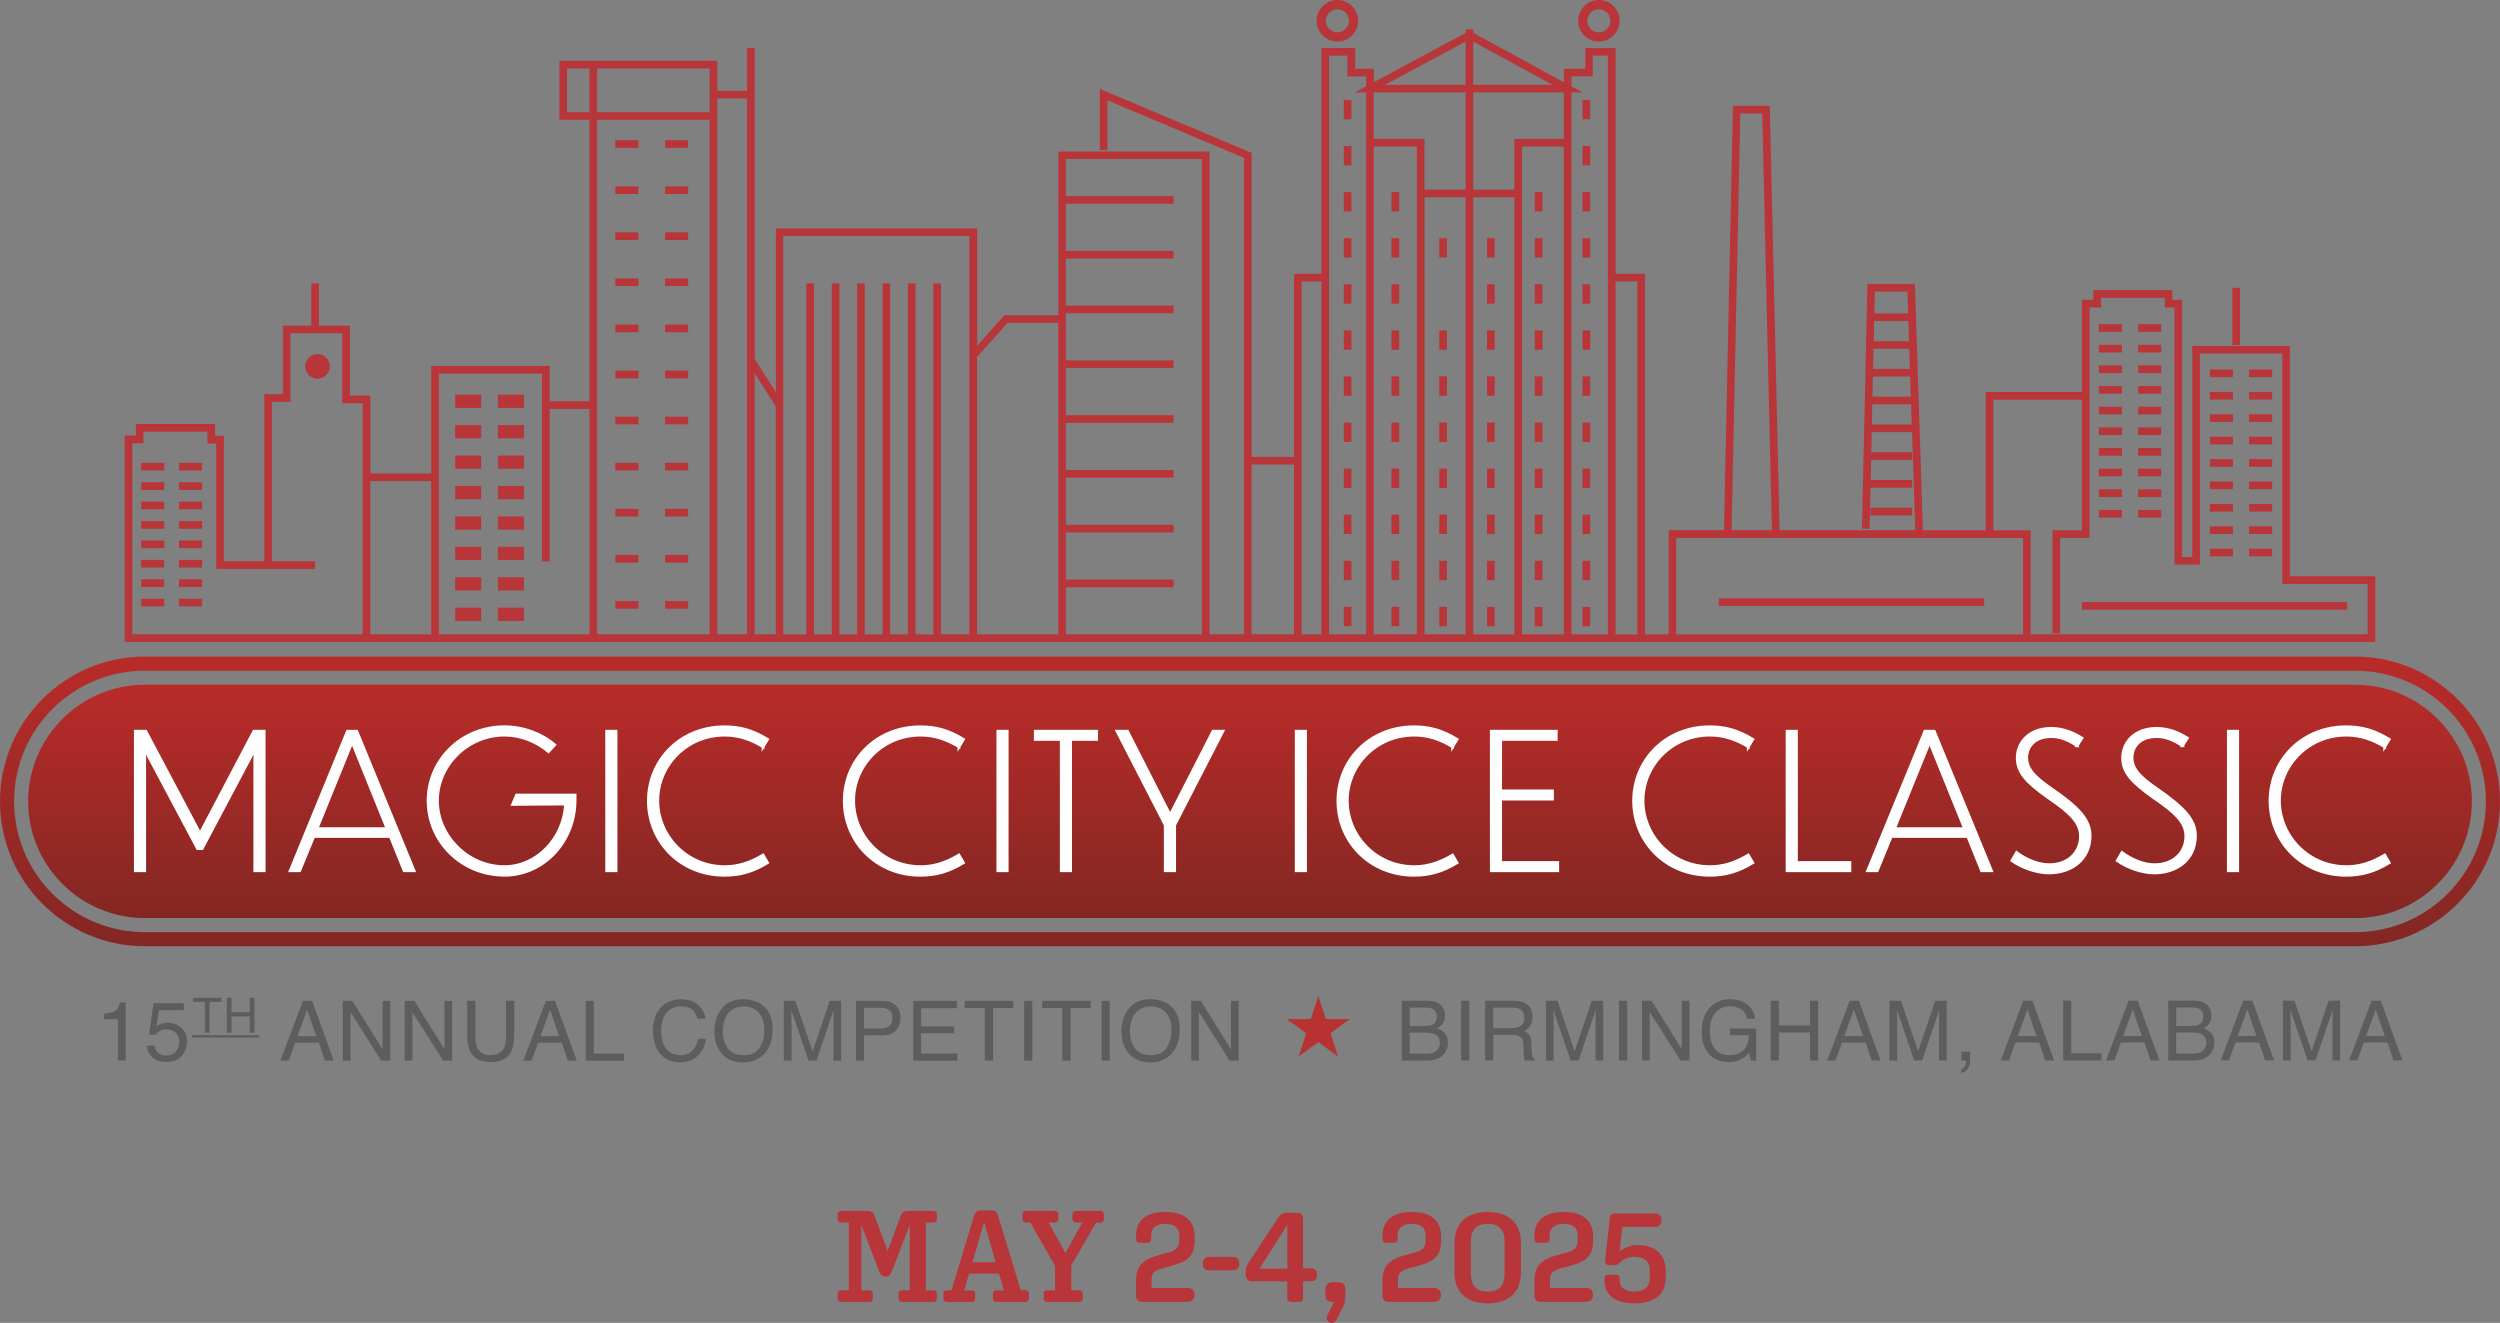 <?xml version="1.0" encoding="UTF-8"?>
<svg id="_ар_1" xmlns="http://www.w3.org/2000/svg" xmlns:xlink="http://www.w3.org/1999/xlink" version="1.1" viewBox="0 0 446.69 236.37">
  <rect x="0" y="0" width="446.69" height="236.37" fill="#808080" stroke="none"/>
  <!-- Generator: Adobe Illustrator 29.2.1, SVG Export Plug-In . SVG Version: 2.1.0 Build 116)  -->
  <defs>
    <style>
      .st0, .st1, .st2 {
        fill: none;
      }

      .st3 {
        fill: url(#linear-gradient1);
      }

      .st1 {
        stroke: #fefefe;
        stroke-width: .5px;
      }

      .st1, .st2 {
        stroke-miterlimit: 10;
      }

      .st4 {
        fill: #b73231;
      }

      .st2 {
        stroke: #5c5d5f;
        stroke-width: .43px;
      }

      .st5 {
        fill: url(#linear-gradient);
      }

      .st6 {
        clip-path: url(#clippath-1);
      }

      .st7 {
        fill: #fefefe;
      }

      .st8 {
        fill: #5c5d5f;
      }

      .st9 {
        fill: #b83539;
      }

      .st10 {
        clip-path: url(#clippath);
      }
    </style>
    <clipPath id="clippath">
      <path class="st0" d="M2.52,143.2c0-12.88,10.47-23.36,23.36-23.36h394.94c12.88,0,23.35,10.49,23.35,23.36s-10.47,23.35-23.35,23.35H25.88c-12.89,0-23.36-10.48-23.36-23.35M420.82,117.32H25.88c-14.27,0-25.88,11.61-25.88,25.88s11.61,25.87,25.88,25.87h394.94c14.26,0,25.87-11.61,25.87-25.87s-11.61-25.88-25.87-25.88h0Z"/>
    </clipPath>
    <linearGradient id="linear-gradient" x1="223.35" y1="68.94" x2="223.35" y2="120.68" gradientTransform="translate(0 238) scale(1 -1)" gradientUnits="userSpaceOnUse">
      <stop offset="0" stop-color="#832723"/>
      <stop offset="1" stop-color="#b92b29"/>
    </linearGradient>
    <clipPath id="clippath-1">
      <path class="st0" d="M25.88,122.35c-11.49,0-20.85,9.36-20.85,20.85s9.35,20.84,20.85,20.84h394.94c11.49,0,20.84-9.34,20.84-20.84s-9.34-20.85-20.84-20.85H25.88Z"/>
    </clipPath>
    <linearGradient id="linear-gradient1" x1="223.35" y1="73.97" x2="223.35" y2="115.65" gradientTransform="translate(0 238) scale(1 -1)" gradientUnits="userSpaceOnUse">
      <stop offset="0" stop-color="#832723"/>
      <stop offset="1" stop-color="#b92b29"/>
    </linearGradient>
  </defs>
  <g class="st10">
    <rect class="st5" y="117.32" width="446.69" height="51.74"/>
  </g>
  <g class="st6">
    <rect class="st3" x="5.03" y="122.35" width="436.63" height="41.68"/>
  </g>
  <rect class="st9" x="109.95" y="25.05" width="4.12" height="1.37"/>
  <rect class="st9" x="25.23" y="82.7" width="4.12" height="1.37"/>
  <rect class="st9" x="31.99" y="82.7" width="4.12" height="1.37"/>
  <rect class="st9" x="81.33" y="70.51" width="4.65" height="2.37"/>
  <rect class="st9" x="88.96" y="70.51" width="4.65" height="2.37"/>
  <rect class="st9" x="81.33" y="75.95" width="4.65" height="2.37"/>
  <rect class="st9" x="88.96" y="75.95" width="4.65" height="2.37"/>
  <rect class="st9" x="81.33" y="81.39" width="4.65" height="2.37"/>
  <rect class="st9" x="88.96" y="81.39" width="4.65" height="2.37"/>
  <rect class="st9" x="81.33" y="86.83" width="4.65" height="2.37"/>
  <rect class="st9" x="88.96" y="86.83" width="4.65" height="2.37"/>
  <rect class="st9" x="81.33" y="92.27" width="4.65" height="2.37"/>
  <rect class="st9" x="88.96" y="92.27" width="4.65" height="2.37"/>
  <rect class="st9" x="81.33" y="97.7" width="4.65" height="2.37"/>
  <rect class="st9" x="88.96" y="97.7" width="4.65" height="2.37"/>
  <rect class="st9" x="81.33" y="103.14" width="4.65" height="2.37"/>
  <rect class="st9" x="88.96" y="103.14" width="4.65" height="2.37"/>
  <rect class="st9" x="81.33" y="108.58" width="4.65" height="2.37"/>
  <rect class="st9" x="88.96" y="108.58" width="4.65" height="2.37"/>
  <rect class="st9" x="25.23" y="86.17" width="4.12" height="1.37"/>
  <rect class="st9" x="31.99" y="86.17" width="4.12" height="1.37"/>
  <rect class="st9" x="25.23" y="89.63" width="4.12" height="1.37"/>
  <rect class="st9" x="31.99" y="89.63" width="4.12" height="1.37"/>
  <rect class="st9" x="25.23" y="93.1" width="4.12" height="1.37"/>
  <rect class="st9" x="31.99" y="93.1" width="4.12" height="1.37"/>
  <rect class="st9" x="25.23" y="96.57" width="4.12" height="1.37"/>
  <rect class="st9" x="31.99" y="96.57" width="4.12" height="1.37"/>
  <rect class="st9" x="25.23" y="100.04" width="4.12" height="1.37"/>
  <rect class="st9" x="31.99" y="100.04" width="4.12" height="1.37"/>
  <rect class="st9" x="25.23" y="103.51" width="4.12" height="1.37"/>
  <rect class="st9" x="31.99" y="103.51" width="4.12" height="1.37"/>
  <rect class="st9" x="25.23" y="106.97" width="4.12" height="1.37"/>
  <rect class="st9" x="31.99" y="106.97" width="4.12" height="1.37"/>
  <rect class="st9" x="118.84" y="25.05" width="4.12" height="1.37"/>
  <rect class="st9" x="375.02" y="57.92" width="4.12" height="1.37"/>
  <rect class="st9" x="382.03" y="57.92" width="4.12" height="1.37"/>
  <rect class="st9" x="394.85" y="66.02" width="4.12" height="1.37"/>
  <rect class="st9" x="401.86" y="66.02" width="4.12" height="1.37"/>
  <rect class="st9" x="394.85" y="70.02" width="4.12" height="1.37"/>
  <rect class="st9" x="401.86" y="70.02" width="4.12" height="1.37"/>
  <rect class="st9" x="394.85" y="74.02" width="4.12" height="1.37"/>
  <rect class="st9" x="401.86" y="74.02" width="4.12" height="1.37"/>
  <rect class="st9" x="394.85" y="78.03" width="4.12" height="1.37"/>
  <rect class="st9" x="401.86" y="78.03" width="4.12" height="1.37"/>
  <rect class="st9" x="394.85" y="82.03" width="4.12" height="1.37"/>
  <rect class="st9" x="401.86" y="82.03" width="4.12" height="1.37"/>
  <rect class="st9" x="394.85" y="86.03" width="4.12" height="1.37"/>
  <rect class="st9" x="401.86" y="86.03" width="4.12" height="1.37"/>
  <rect class="st9" x="394.85" y="90.04" width="4.12" height="1.37"/>
  <rect class="st9" x="401.86" y="90.04" width="4.12" height="1.37"/>
  <rect class="st9" x="394.85" y="94.04" width="4.12" height="1.37"/>
  <rect class="st9" x="401.86" y="94.04" width="4.12" height="1.37"/>
  <rect class="st9" x="394.85" y="98.04" width="4.12" height="1.37"/>
  <rect class="st9" x="401.86" y="98.04" width="4.12" height="1.37"/>
  <rect class="st9" x="375.02" y="61.61" width="4.12" height="1.37"/>
  <rect class="st9" x="382.03" y="61.61" width="4.12" height="1.37"/>
  <rect class="st9" x="375.02" y="65.29" width="4.12" height="1.37"/>
  <rect class="st9" x="382.03" y="65.29" width="4.12" height="1.37"/>
  <rect class="st9" x="375.02" y="68.98" width="4.12" height="1.37"/>
  <rect class="st9" x="382.03" y="68.98" width="4.12" height="1.37"/>
  <rect class="st9" x="375.02" y="72.67" width="4.12" height="1.37"/>
  <rect class="st9" x="382.03" y="72.67" width="4.12" height="1.37"/>
  <rect class="st9" x="375.02" y="76.36" width="4.12" height="1.37"/>
  <rect class="st9" x="382.03" y="76.36" width="4.12" height="1.37"/>
  <rect class="st9" x="375.02" y="80.05" width="4.12" height="1.37"/>
  <rect class="st9" x="382.03" y="80.05" width="4.12" height="1.37"/>
  <rect class="st9" x="375.02" y="83.74" width="4.12" height="1.37"/>
  <rect class="st9" x="382.03" y="83.74" width="4.12" height="1.37"/>
  <rect class="st9" x="375.02" y="87.43" width="4.12" height="1.37"/>
  <rect class="st9" x="382.03" y="87.43" width="4.12" height="1.37"/>
  <rect class="st9" x="375.02" y="91.11" width="4.12" height="1.37"/>
  <rect class="st9" x="382.03" y="91.11" width="4.12" height="1.37"/>
  <rect class="st9" x="109.95" y="33.29" width="4.12" height="1.37"/>
  <rect class="st9" x="118.84" y="33.29" width="4.12" height="1.37"/>
  <rect class="st9" x="109.95" y="41.52" width="4.12" height="1.37"/>
  <rect class="st9" x="118.84" y="41.52" width="4.12" height="1.37"/>
  <rect class="st9" x="109.95" y="49.75" width="4.12" height="1.37"/>
  <rect class="st9" x="118.84" y="49.75" width="4.12" height="1.37"/>
  <rect class="st9" x="109.95" y="57.99" width="4.12" height="1.37"/>
  <rect class="st9" x="118.84" y="57.99" width="4.12" height="1.37"/>
  <rect class="st9" x="109.95" y="66.22" width="4.12" height="1.37"/>
  <rect class="st9" x="118.84" y="66.22" width="4.12" height="1.37"/>
  <rect class="st9" x="109.95" y="74.45" width="4.12" height="1.37"/>
  <rect class="st9" x="118.84" y="74.45" width="4.12" height="1.37"/>
  <rect class="st9" x="109.95" y="82.69" width="4.12" height="1.37"/>
  <rect class="st9" x="118.84" y="82.69" width="4.12" height="1.37"/>
  <rect class="st9" x="109.95" y="90.92" width="4.12" height="1.37"/>
  <rect class="st9" x="118.84" y="90.92" width="4.12" height="1.37"/>
  <rect class="st9" x="109.95" y="99.15" width="4.12" height="1.37"/>
  <rect class="st9" x="118.84" y="99.15" width="4.12" height="1.37"/>
  <rect class="st9" x="109.95" y="107.39" width="4.12" height="1.37"/>
  <rect class="st9" x="118.84" y="107.39" width="4.12" height="1.37"/>
  <rect class="st9" x="240.1" y="17.86" width="1.37" height="3.46"/>
  <rect class="st9" x="240.1" y="26.09" width="1.37" height="3.46"/>
  <rect class="st9" x="240.1" y="34.33" width="1.37" height="3.46"/>
  <rect class="st9" x="240.1" y="42.56" width="1.37" height="3.46"/>
  <rect class="st9" x="240.1" y="50.79" width="1.37" height="3.46"/>
  <rect class="st9" x="240.1" y="59.03" width="1.37" height="3.46"/>
  <rect class="st9" x="240.1" y="67.26" width="1.37" height="3.46"/>
  <rect class="st9" x="240.1" y="75.5" width="1.37" height="3.46"/>
  <rect class="st9" x="240.1" y="83.73" width="1.37" height="3.46"/>
  <rect class="st9" x="240.1" y="91.96" width="1.37" height="3.46"/>
  <rect class="st9" x="240.1" y="100.2" width="1.37" height="3.46"/>
  <rect class="st9" x="240.1" y="108.43" width="1.37" height="3.46"/>
  <rect class="st9" x="248.63" y="34.33" width="1.37" height="3.46"/>
  <rect class="st9" x="248.63" y="42.56" width="1.37" height="3.46"/>
  <rect class="st9" x="248.63" y="50.79" width="1.37" height="3.46"/>
  <rect class="st9" x="248.63" y="59.03" width="1.37" height="3.46"/>
  <rect class="st9" x="248.63" y="67.26" width="1.37" height="3.46"/>
  <rect class="st9" x="248.63" y="75.5" width="1.37" height="3.46"/>
  <rect class="st9" x="248.63" y="83.73" width="1.37" height="3.46"/>
  <rect class="st9" x="248.63" y="91.96" width="1.37" height="3.46"/>
  <rect class="st9" x="248.63" y="100.2" width="1.37" height="3.46"/>
  <rect class="st9" x="248.63" y="108.43" width="1.37" height="3.46"/>
  <rect class="st9" x="257.17" y="42.56" width="1.37" height="3.46"/>
  <rect class="st9" x="257.17" y="59.03" width="1.37" height="3.46"/>
  <rect class="st9" x="257.17" y="67.26" width="1.37" height="3.46"/>
  <rect class="st9" x="257.17" y="75.5" width="1.37" height="3.46"/>
  <rect class="st9" x="257.17" y="83.73" width="1.37" height="3.46"/>
  <rect class="st9" x="257.17" y="91.96" width="1.37" height="3.46"/>
  <rect class="st9" x="257.17" y="100.2" width="1.37" height="3.46"/>
  <rect class="st9" x="257.17" y="108.43" width="1.37" height="3.46"/>
  <rect class="st9" x="265.7" y="42.56" width="1.37" height="3.46"/>
  <rect class="st9" x="265.7" y="50.79" width="1.37" height="3.46"/>
  <rect class="st9" x="265.7" y="59.03" width="1.37" height="3.46"/>
  <rect class="st9" x="265.7" y="67.26" width="1.37" height="3.46"/>
  <rect class="st9" x="265.7" y="75.5" width="1.37" height="3.46"/>
  <rect class="st9" x="265.7" y="83.73" width="1.37" height="3.46"/>
  <rect class="st9" x="265.7" y="91.96" width="1.37" height="3.46"/>
  <rect class="st9" x="265.7" y="100.2" width="1.37" height="3.46"/>
  <rect class="st9" x="265.7" y="108.43" width="1.37" height="3.46"/>
  <rect class="st9" x="274.23" y="34.33" width="1.37" height="3.46"/>
  <rect class="st9" x="274.23" y="42.56" width="1.37" height="3.46"/>
  <rect class="st9" x="274.23" y="50.79" width="1.37" height="3.46"/>
  <rect class="st9" x="274.23" y="59.03" width="1.37" height="3.46"/>
  <rect class="st9" x="274.23" y="67.26" width="1.37" height="3.46"/>
  <rect class="st9" x="274.23" y="75.5" width="1.37" height="3.46"/>
  <rect class="st9" x="274.23" y="83.73" width="1.37" height="3.46"/>
  <rect class="st9" x="274.23" y="91.96" width="1.37" height="3.46"/>
  <rect class="st9" x="274.23" y="100.2" width="1.37" height="3.46"/>
  <rect class="st9" x="274.23" y="108.43" width="1.37" height="3.46"/>
  <rect class="st9" x="282.76" y="17.86" width="1.37" height="3.46"/>
  <rect class="st9" x="282.76" y="26.09" width="1.37" height="3.46"/>
  <rect class="st9" x="282.76" y="34.33" width="1.37" height="3.46"/>
  <rect class="st9" x="282.76" y="42.56" width="1.37" height="3.46"/>
  <rect class="st9" x="282.76" y="50.79" width="1.37" height="3.46"/>
  <rect class="st9" x="282.76" y="59.03" width="1.37" height="3.46"/>
  <rect class="st9" x="282.76" y="67.26" width="1.37" height="3.46"/>
  <rect class="st9" x="282.76" y="75.5" width="1.37" height="3.46"/>
  <rect class="st9" x="282.76" y="83.73" width="1.37" height="3.46"/>
  <rect class="st9" x="282.76" y="91.96" width="1.37" height="3.46"/>
  <rect class="st9" x="282.76" y="100.2" width="1.37" height="3.46"/>
  <rect class="st9" x="282.76" y="108.43" width="1.37" height="3.46"/>
  <rect class="st9" x="307.11" y="106.89" width="47.41" height="1.37"/>
  <rect class="st9" x="371.97" y="107.58" width="47.41" height="1.37"/>
  <rect class="st9" x="334.2" y="90.73" width="7.45" height="1.37"/>
  <path class="st9" d="M409.14,102.97v-41.16h-17.43v37.71h-1.82v-45.95h-1.75v-1.73h-14.09v1.73h-2.07v16.47h-17.18v24.7h-11.22l-1.43-43.99h-8.49l-.97,43.7,1.37.03.16-7.35h7.44v-1.37h-7.41l.08-3.59h7.33v-1.37h-7.3l.08-3.59h7.2l.57,17.53h-24.24l-1.74-75.16-.02-.67h-6.58l-1.59,75.83h-9.88v18.6h-4.24V48.92h-5.25V8.59h-5.42v3.7h-3.82v2.4l-16.18-8.8v-.65h-1.36v.64l-16.42,8.81v-2.41h-3.34v-3.7h-6.02v40.34h-4.89v32.72h-7.58V27.31l-27.14-11.43v10.93h1.37v-8.88l24.41,10.28v85.12h-6.15V27.08h-27.02v29.24h-9.65l-4.86,5.47v-20.98h-35.97v29.26l-3.77-5.87V8.55h-1.37v7.67h-5.32v-5.37h-28.21v10.55h5.37v50.3h-7.11v-6.32h-21.17v19.21h-10.88v-13.91h-3.65v-12.49h-5.53v-7.56h-1.37v7.56h-5.08v12.24h-3.31v29.86h-7.22v-22.41h-1.58v-2.12h-14.15v2.07h-2v36.86h402.13v-11.73h-15.27ZM334.98,52.11h5.83l.13,3.89h-6.04l.09-3.89h0ZM334.86,57.36h6.12l.12,3.6h-6.31l.08-3.6h0ZM334.75,62.32h6.39l.12,3.6h-6.59l.08-3.6ZM334.64,67.28h6.66l.12,3.59h-6.86l.08-3.59ZM334.45,75.84l.08-3.6h6.93l.12,3.6h-7.13,0ZM64.8,113.33H23.64v-34.13h2v-2.07h11.42v2.12h1.58v22.41h17.66v-1.37h-7.71v-28.5h3.31v-12.24h9.25v12.49h3.65v41.28h0ZM77.04,113.33h-10.88v-27.37h10.88v27.37ZM105.32,113.33h-26.91v-46.58h18.44v33.56h1.37v-27.24h7.11v40.26h-.01ZM105.32,20.04h-4v-7.82h4v7.82ZM126.8,113.33h-20.11V21.41h20.11v91.92ZM126.8,20.04h-20.11v-7.82h20.11v7.82ZM133.48,113.33h-5.32V17.59h5.32v95.74ZM138.61,113.33h-3.77v-46.61l3.77,5.87v40.74ZM173.21,113.33h-5.08v-62.69h-1.37v62.7h-3.17v-62.7h-1.37v62.7h-3.17v-62.7h-1.36v62.7h-3.17v-62.7h-1.37v62.7h-3.17v-62.7h-1.37v62.7h-3.17v-62.7h-1.37v62.7h-4.12V42.17h33.24v71.16h.02ZM189.08,113.33h-14.5v-49.57l5.47-6.07h9.03v55.65h0ZM214.74,113.33h-24.29v-8.4h19.24v-1.37h-19.24v-8.42h19.24v-1.37h-19.24v-8.42h19.24v-1.37h-19.24v-8.42h19.24v-1.37h-19.24v-8.42h19.24v-1.37h-19.24v-8.42h19.24v-1.37h-19.24v-8.42h19.24v-1.37h-19.24v-8.42h19.24v-1.36h-19.24v-6.63h24.29v84.92ZM231.21,113.33h-7.58v-30.33h7.58v30.33ZM236.1,113.33h-3.53v-63.05h3.53v63.05ZM244.09,15.42l-2.03,1.09h2.03v96.82h-6.63V9.95h3.29v3.7h3.34v1.77h0ZM253.16,113.33h-7.7V26.18h7.7v87.15ZM261.87,113.33h-7.34V35.25h7.34v78.08ZM261.87,33.88h-7.35v-9.07h-9.07v-8.3h16.42v17.37ZM261.87,15.15h-14.38l14.38-7.72v7.72ZM263.23,7.44l14.17,7.71h-14.17s0-7.71,0-7.71ZM270.58,113.34h-7.35V35.25h7.35v78.08h0ZM279.41,113.34h-7.46V26.18h7.46v87.15h0ZM279.41,24.82h-8.83v9.07h-7.35v-17.38h16.18v8.3h0ZM287.29,113.34h-6.51V16.51h2l-2-1.09v-1.78h3.82v-3.7h2.69v103.39h0ZM292.54,113.34h-3.88v-63.06h3.88v63.05h0ZM310.95,20.28h3.92l1.72,74.46h-7.2l1.56-74.46ZM361.47,113.34h-61.96v-17.23h61.96v17.23ZM362.84,113.34v-18.6h-6.68v-23.33h15.82v23.33h-5.25v18.42h1.37v-17.06h5.25v-41.16h2.07v-1.73h11.36v1.73h1.75v45.94h4.55v-37.71h14.7v41.17h15.27v8.99h-60.21Z"/>
  <rect class="st9" x="398.86" y="51.43" width="1.37" height="10.21"/>
  <path class="st9" d="M56.73,63.26c-1.21,0-2.2.98-2.2,2.2s.98,2.2,2.2,2.2,2.2-.98,2.2-2.2-.98-2.2-2.2-2.2"/>
  <path class="st9" d="M238.96,7.43c2.05,0,3.71-1.67,3.71-3.71S241.01,0,238.96,0s-3.71,1.67-3.71,3.71,1.67,3.71,3.71,3.71M238.96,1.66c1.14,0,2.06.92,2.06,2.06s-.92,2.06-2.06,2.06-2.06-.92-2.06-2.06.92-2.06,2.06-2.06Z"/>
  <path class="st9" d="M285.68,7.43c2.05,0,3.71-1.67,3.71-3.71S287.72,0,285.68,0s-3.71,1.67-3.71,3.71,1.66,3.71,3.71,3.71M285.68,1.66c1.14,0,2.06.92,2.06,2.06s-.92,2.06-2.06,2.06-2.06-.92-2.06-2.06.92-2.06,2.06-2.06Z"/>
  <polygon class="st7" points="25.85 133.86 25.85 155.58 24.18 155.58 24.18 130.65 26.05 130.65 35.74 148.93 45.36 130.65 47.2 130.65 47.2 155.58 45.53 155.58 45.53 133.86 36.11 151.63 35.3 151.63 25.85 133.86"/>
  <polygon class="st1" points="25.85 133.86 25.85 155.58 24.18 155.58 24.18 130.65 26.05 130.65 35.74 148.93 45.36 130.65 47.2 130.65 47.2 155.58 45.53 155.58 45.53 133.86 36.11 151.63 35.3 151.63 25.85 133.86"/>
  <path class="st7" d="M69.73,149.46h-13.67l-2.51,6.12h-1.7l10.23-24.93h1.67l10.23,24.93h-1.77l-2.47-6.12h-.01ZM69.16,148.06l-6.25-15.47-6.28,15.47h12.53Z"/>
  <path class="st1" d="M69.73,149.46h-13.67l-2.51,6.12h-1.7l10.23-24.93h1.67l10.23,24.93h-1.77l-2.47-6.12h-.01ZM69.16,148.06l-6.25-15.47-6.28,15.47h12.53Z"/>
  <path class="st7" d="M90.12,156.38c-7.59,0-13.63-5.95-13.63-13.3s6.01-13.23,13.63-13.23c3.37,0,6.68,1.24,8.99,3.24l-1.1,1.2c-2.24-1.84-4.95-2.94-7.89-2.94-6.62,0-11.96,5.45-11.96,11.7s5.38,11.8,11.96,11.8c5.81,0,10.63-5.08,10.93-11.19l-9.46.07.7-1.67h10.46v.93c0,7.42-5.65,13.4-12.63,13.4"/>
  <path class="st1" d="M90.12,156.38c-7.59,0-13.63-5.95-13.63-13.3s6.01-13.23,13.63-13.23c3.37,0,6.68,1.24,8.99,3.24l-1.1,1.2c-2.24-1.84-4.95-2.94-7.89-2.94-6.62,0-11.96,5.45-11.96,11.7s5.38,11.8,11.96,11.8c5.81,0,10.63-5.08,10.93-11.19l-9.46.07.7-1.67h10.46v.93c0,7.42-5.65,13.4-12.63,13.4h0Z"/>
  <rect class="st7" x="108.4" y="130.65" width="1.67" height="24.93"/>
  <rect class="st1" x="108.4" y="130.65" width="1.67" height="24.93"/>
  <path class="st7" d="M136.34,133.42c-2.14-1.3-4.34-2.07-6.85-2.07-6.85,0-11.96,5.45-11.96,11.7s5.11,11.8,11.96,11.8c2.31,0,4.45-.64,6.85-2.07l.8,1.37c-2.61,1.6-4.95,2.24-7.69,2.24-7.85,0-13.6-5.95-13.6-13.3s5.78-13.23,13.6-13.23c2.74,0,4.98.6,7.69,2.24l-.8,1.34v-.02Z"/>
  <path class="st1" d="M136.34,133.42c-2.14-1.3-4.34-2.07-6.85-2.07-6.85,0-11.96,5.45-11.96,11.7s5.11,11.8,11.96,11.8c2.31,0,4.45-.64,6.85-2.07l.8,1.37c-2.61,1.6-4.95,2.24-7.69,2.24-7.85,0-13.6-5.95-13.6-13.3s5.78-13.23,13.6-13.23c2.74,0,4.98.6,7.69,2.24l-.8,1.34v-.02Z"/>
  <path class="st7" d="M171.34,133.42c-2.14-1.3-4.34-2.07-6.85-2.07-6.85,0-11.96,5.45-11.96,11.7s5.11,11.8,11.96,11.8c2.31,0,4.44-.64,6.85-2.07l.8,1.37c-2.61,1.6-4.95,2.24-7.69,2.24-7.85,0-13.6-5.95-13.6-13.3s5.78-13.23,13.6-13.23c2.74,0,4.98.6,7.69,2.24l-.8,1.34v-.02Z"/>
  <path class="st1" d="M171.34,133.42c-2.14-1.3-4.34-2.07-6.85-2.07-6.85,0-11.96,5.45-11.96,11.7s5.11,11.8,11.96,11.8c2.31,0,4.44-.64,6.85-2.07l.8,1.37c-2.61,1.6-4.95,2.24-7.69,2.24-7.85,0-13.6-5.95-13.6-13.3s5.78-13.23,13.6-13.23c2.74,0,4.98.6,7.69,2.24l-.8,1.34v-.02Z"/>
  <rect class="st7" x="178.29" y="130.65" width="1.67" height="24.93"/>
  <rect class="st1" x="178.29" y="130.65" width="1.67" height="24.93"/>
  <polygon class="st7" points="189.62 132.12 184.98 132.12 184.98 130.65 195.94 130.65 195.94 132.12 191.29 132.12 191.29 155.58 189.62 155.58 189.62 132.12"/>
  <polygon class="st1" points="189.62 132.12 184.98 132.12 184.98 130.65 195.94 130.65 195.94 132.12 191.29 132.12 191.29 155.58 189.62 155.58 189.62 132.12"/>
  <polygon class="st7" points="209.88 147.42 209.88 155.58 208.2 155.58 208.2 147.42 199.58 130.65 201.45 130.65 209.07 145.62 216.73 130.65 218.5 130.65 209.88 147.42"/>
  <polygon class="st1" points="209.88 147.42 209.88 155.58 208.2 155.58 208.2 147.42 199.58 130.65 201.45 130.65 209.07 145.62 216.73 130.65 218.5 130.65 209.88 147.42"/>
  <rect class="st7" x="231.6" y="130.65" width="1.67" height="24.93"/>
  <rect class="st1" x="231.6" y="130.65" width="1.67" height="24.93"/>
  <path class="st7" d="M259.54,133.42c-2.14-1.3-4.34-2.07-6.85-2.07-6.85,0-11.96,5.45-11.96,11.7s5.11,11.8,11.96,11.8c2.31,0,4.44-.64,6.85-2.07l.8,1.37c-2.61,1.6-4.95,2.24-7.69,2.24-7.85,0-13.6-5.95-13.6-13.3s5.78-13.23,13.6-13.23c2.74,0,4.98.6,7.69,2.24l-.8,1.34v-.02Z"/>
  <path class="st1" d="M259.54,133.42c-2.14-1.3-4.34-2.07-6.85-2.07-6.85,0-11.96,5.45-11.96,11.7s5.11,11.8,11.96,11.8c2.31,0,4.44-.64,6.85-2.07l.8,1.37c-2.61,1.6-4.95,2.24-7.69,2.24-7.85,0-13.6-5.95-13.6-13.3s5.78-13.23,13.6-13.23c2.74,0,4.98.6,7.69,2.24l-.8,1.34v-.02Z"/>
  <polygon class="st7" points="266.46 130.65 278.06 130.65 278.06 132.12 268.13 132.12 268.13 141.31 277.39 141.31 277.39 142.78 268.13 142.78 268.13 154.11 278.33 154.11 278.33 155.58 266.46 155.58 266.46 130.65"/>
  <polygon class="st1" points="266.46 130.65 278.06 130.65 278.06 132.12 268.13 132.12 268.13 141.31 277.39 141.31 277.39 142.78 268.13 142.78 268.13 154.11 278.33 154.11 278.33 155.58 266.46 155.58 266.46 130.65"/>
  <path class="st7" d="M312.38,133.42c-2.14-1.3-4.35-2.07-6.85-2.07-6.85,0-11.96,5.45-11.96,11.7s5.11,11.8,11.96,11.8c2.31,0,4.44-.64,6.85-2.07l.8,1.37c-2.61,1.6-4.95,2.24-7.69,2.24-7.85,0-13.6-5.95-13.6-13.3s5.78-13.23,13.6-13.23c2.74,0,4.98.6,7.69,2.24l-.8,1.34v-.02Z"/>
  <path class="st1" d="M312.38,133.42c-2.14-1.3-4.35-2.07-6.85-2.07-6.85,0-11.96,5.45-11.96,11.7s5.11,11.8,11.96,11.8c2.31,0,4.44-.64,6.85-2.07l.8,1.37c-2.61,1.6-4.95,2.24-7.69,2.24-7.85,0-13.6-5.95-13.6-13.3s5.78-13.23,13.6-13.23c2.74,0,4.98.6,7.69,2.24l-.8,1.34v-.02Z"/>
  <polygon class="st7" points="320.98 130.65 320.98 154.11 330.53 154.11 330.53 155.58 319.31 155.58 319.31 130.65 320.98 130.65"/>
  <polygon class="st1" points="320.98 130.65 320.98 154.11 330.53 154.11 330.53 155.58 319.31 155.58 319.31 130.65 320.98 130.65"/>
  <path class="st7" d="M351.59,149.46h-13.67l-2.51,6.12h-1.71l10.23-24.93h1.67l10.23,24.93h-1.77l-2.47-6.12h0ZM351.02,148.06l-6.25-15.47-6.28,15.47h12.53Z"/>
  <path class="st1" d="M351.59,149.46h-13.67l-2.51,6.12h-1.71l10.23-24.93h1.67l10.23,24.93h-1.77l-2.47-6.12h0ZM351.02,148.06l-6.25-15.47-6.28,15.47h12.53Z"/>
  <path class="st7" d="M371.14,133.25c-1.37-.9-2.87-1.64-4.58-1.64-3.57,0-4.44,2.41-4.44,3.68,0,2.04,1.24,3.48,4.78,5.88,4.48,3.14,6.55,5.28,6.55,8.15,0,4.28-3.34,6.65-7.35,6.65-2.11,0-4.75-.87-6.62-2.2l.83-1.44c1.64,1.2,3.78,2.17,5.81,2.17,3.58,0,5.61-2.34,5.61-5.08,0-2.41-1.77-4.18-5.75-6.88-4.01-2.84-5.55-4.58-5.55-7.15s1.97-5.25,6.08-5.25c1.94,0,3.81.67,5.48,1.74l-.87,1.37h.02Z"/>
  <path class="st1" d="M371.14,133.25c-1.37-.9-2.87-1.64-4.58-1.64-3.57,0-4.44,2.41-4.44,3.68,0,2.04,1.24,3.48,4.78,5.88,4.48,3.14,6.55,5.28,6.55,8.15,0,4.28-3.34,6.65-7.35,6.65-2.11,0-4.75-.87-6.62-2.2l.83-1.44c1.64,1.2,3.78,2.17,5.81,2.17,3.58,0,5.61-2.34,5.61-5.08,0-2.41-1.77-4.18-5.75-6.88-4.01-2.84-5.55-4.58-5.55-7.15s1.97-5.25,6.08-5.25c1.94,0,3.81.67,5.48,1.74l-.87,1.37h.02Z"/>
  <path class="st7" d="M389.96,133.25c-1.37-.9-2.87-1.64-4.58-1.64-3.57,0-4.44,2.41-4.44,3.68,0,2.04,1.24,3.48,4.78,5.88,4.48,3.14,6.55,5.28,6.55,8.15,0,4.28-3.34,6.65-7.35,6.65-2.11,0-4.74-.87-6.62-2.2l.84-1.44c1.64,1.2,3.78,2.17,5.81,2.17,3.58,0,5.61-2.34,5.61-5.08,0-2.41-1.77-4.18-5.75-6.88-4.01-2.84-5.55-4.58-5.55-7.15s1.97-5.25,6.08-5.25c1.94,0,3.81.67,5.48,1.74l-.87,1.37h.01Z"/>
  <path class="st1" d="M389.96,133.25c-1.37-.9-2.87-1.64-4.58-1.64-3.57,0-4.44,2.41-4.44,3.68,0,2.04,1.24,3.48,4.78,5.88,4.48,3.14,6.55,5.28,6.55,8.15,0,4.28-3.34,6.65-7.35,6.65-2.11,0-4.74-.87-6.62-2.2l.84-1.44c1.64,1.2,3.78,2.17,5.81,2.17,3.58,0,5.61-2.34,5.61-5.08,0-2.41-1.77-4.18-5.75-6.88-4.01-2.84-5.55-4.58-5.55-7.15s1.97-5.25,6.08-5.25c1.94,0,3.81.67,5.48,1.74l-.87,1.37h.01Z"/>
  <rect class="st7" x="398.15" y="130.65" width="1.67" height="24.93"/>
  <rect class="st1" x="398.15" y="130.65" width="1.67" height="24.93"/>
  <path class="st7" d="M426.09,133.42c-2.14-1.3-4.35-2.07-6.85-2.07-6.85,0-11.96,5.45-11.96,11.7s5.11,11.8,11.96,11.8c2.31,0,4.45-.64,6.85-2.07l.8,1.37c-2.61,1.6-4.95,2.24-7.69,2.24-7.85,0-13.6-5.95-13.6-13.3s5.78-13.23,13.6-13.23c2.74,0,4.98.6,7.69,2.24l-.8,1.34v-.02Z"/>
  <path class="st1" d="M426.09,133.42c-2.14-1.3-4.35-2.07-6.85-2.07-6.85,0-11.96,5.45-11.96,11.7s5.11,11.8,11.96,11.8c2.31,0,4.45-.64,6.85-2.07l.8,1.37c-2.61,1.6-4.95,2.24-7.69,2.24-7.85,0-13.6-5.95-13.6-13.3s5.78-13.23,13.6-13.23c2.74,0,4.98.6,7.69,2.24l-.8,1.34v-.02Z"/>
  <polygon class="st4" points="241.21 182.08 237.72 184.62 239.06 188.74 235.56 186.2 232.05 188.74 233.39 184.62 229.9 182.08 234.21 182.08 235.56 177.97 236.89 182.08 241.21 182.08"/>
  <path class="st8" d="M27.62,186.82c.09.75.43,1.27,1.04,1.55.31.15.67.22,1.08.22.78,0,1.35-.25,1.73-.74.37-.49.56-1.04.56-1.64,0-.73-.22-1.29-.66-1.69-.44-.4-.98-.6-1.6-.6-.45,0-.84.09-1.16.26-.33.17-.6.42-.83.73l-1.14-.06.79-5.61h5.41v1.26h-4.43l-.45,2.9c.24-.19.48-.33.69-.41.39-.16.84-.24,1.35-.24.95,0,1.77.31,2.43.92.66.62,1,1.4,1,2.34s-.3,1.85-.91,2.61c-.61.75-1.58,1.13-2.91,1.13-.85,0-1.6-.24-2.25-.72s-1.02-1.21-1.09-2.2h1.36-.01ZM18.62,182.1v-1c.95-.09,1.6-.25,1.98-.46.37-.22.65-.72.83-1.53h1.03v10.37h-1.4v-7.38h-2.45.01Z"/>
  <path class="st8" d="M40.53,178.28h.85v2.57h3.24v-2.57h.85v6.23h-.85v-2.91h-3.24v2.91h-.85v-6.23ZM39.56,178.28v.74h-2.1v5.49h-.85v-5.49h-2.1v-.74s5.05,0,5.05,0Z"/>
  <path class="st8" d="M423.74,178.79h1.64l3.88,10.68h-1.59l-1.08-3.2h-4.23l-1.16,3.2h-1.48l4.02-10.68h0ZM426.12,185.1l-1.63-4.72-1.72,4.72h3.35ZM407.89,178.79h2.07l3.07,9.03,3.05-9.03h2.05v10.68h-1.37v-6.31c0-.22,0-.58.02-1.09,0-.5.01-1.04.01-1.62l-3.05,9.01h-1.43l-3.07-9.01v.33c0,.26,0,.66.02,1.2.01.54.02.93.02,1.19v6.31h-1.38v-10.68h0ZM400.8,178.79h1.64l3.88,10.68h-1.59l-1.08-3.2h-4.23l-1.16,3.2h-1.48l4.02-10.68h0ZM403.18,185.1l-1.63-4.72-1.72,4.72h3.35ZM387.42,178.79h4.59c1.25,0,2.14.37,2.67,1.12.31.44.46.95.46,1.53,0,.67-.19,1.22-.57,1.66-.2.23-.48.44-.86.62.55.21.96.45,1.23.71.48.46.72,1.11.72,1.93,0,.69-.22,1.31-.65,1.87-.65.83-1.67,1.25-3.07,1.25h-4.52v-10.68h0ZM391.96,188.24c.89,0,1.52-.26,1.9-.77.24-.33.35-.72.35-1.18,0-.78-.35-1.31-1.04-1.59-.37-.15-.86-.22-1.47-.22h-2.87v3.76h3.13ZM391.47,183.31c.61,0,1.09-.08,1.42-.25.54-.27.8-.75.8-1.44s-.28-1.17-.85-1.41c-.32-.14-.79-.2-1.42-.2h-2.58v3.31h2.64-.01ZM380.32,178.8h1.64l3.88,10.68h-1.59l-1.08-3.2h-4.23l-1.16,3.2h-1.48l4.02-10.68h0ZM382.7,185.11l-1.63-4.72-1.72,4.72h3.35ZM368.63,178.8h1.45v9.41h5.41v1.27h-6.86v-10.68h0ZM361.5,178.8h1.64l3.88,10.68h-1.59l-1.08-3.2h-4.23l-1.16,3.2h-1.48l4.02-10.68h0ZM363.88,185.11l-1.63-4.72-1.72,4.72h3.35ZM350.44,191.01c.33-.06.57-.3.71-.71.07-.22.11-.43.11-.63v-.09s0-.06-.02-.09h-.79v-1.59h1.55v1.47c0,.58-.11,1.09-.35,1.52-.23.44-.64.71-1.21.81v-.69h0ZM337.59,178.81h2.07l3.07,9.03,3.05-9.03h2.05v10.68h-1.37v-6.31c0-.22,0-.58.02-1.09,0-.5.01-1.04.01-1.62l-3.05,9.01h-1.43l-3.07-9.01v.33c0,.26,0,.66.02,1.2.01.54.02.93.02,1.19v6.31h-1.38v-10.68h0ZM330.5,178.81h1.64l3.88,10.68h-1.59l-1.08-3.2h-4.23l-1.16,3.2h-1.48l4.02-10.68ZM332.88,185.12l-1.63-4.72-1.72,4.72h3.35ZM316.37,178.81h1.47v4.41h5.56v-4.41h1.46v10.68h-1.46v-5h-5.56v5h-1.47v-10.68ZM311.67,179.11c1.06.56,1.71,1.53,1.95,2.93h-1.43c-.18-.78-.54-1.35-1.09-1.71-.55-.35-1.24-.53-2.07-.53-.99,0-1.82.37-2.5,1.11s-1.02,1.85-1.02,3.32c0,1.27.28,2.3.84,3.1s1.47,1.2,2.73,1.2c.97,0,1.77-.28,2.4-.84s.95-1.47.97-2.72h-3.35v-1.2h4.69v5.72h-.93l-.35-1.38c-.49.54-.92.92-1.3,1.12-.64.36-1.44.54-2.42.54-1.27,0-2.36-.41-3.26-1.23-.99-1.03-1.49-2.44-1.49-4.23s.49-3.21,1.45-4.27c.92-1.01,2.12-1.51,3.58-1.51,1,0,1.87.19,2.6.58h0ZM293.39,178.81h1.71l5.4,8.65v-8.65h1.37v10.68h-1.62l-5.48-8.65v8.65h-1.38v-10.68h0ZM289.28,178.81h1.46v10.68h-1.46v-10.68ZM276.21,178.81h2.07l3.07,9.03,3.05-9.03h2.05v10.68h-1.37v-6.31c0-.22,0-.58.02-1.09,0-.5.01-1.04.01-1.62l-3.05,9.01h-1.43l-3.07-9.01v.33c0,.26,0,.66.02,1.2.01.54.02.93.02,1.19v6.31h-1.38v-10.68h0ZM265.36,178.81h4.95c.81,0,1.49.12,2.02.35,1,.46,1.5,1.3,1.5,2.53,0,.64-.13,1.16-.4,1.57s-.63.73-1.11.98c.42.17.73.4.94.67s.33.72.35,1.34l.05,1.44c.01.41.05.71.1.91.09.34.24.56.47.65v.24h-1.78c-.05-.09-.08-.21-.11-.36-.03-.14-.05-.42-.08-.84l-.08-1.78c-.03-.7-.3-1.17-.78-1.41-.27-.13-.71-.19-1.3-.19h-3.29v4.58h-1.45v-10.68h0ZM270.15,183.7c.68,0,1.22-.14,1.61-.41.39-.27.59-.76.59-1.47,0-.76-.27-1.28-.83-1.55-.3-.15-.69-.22-1.19-.22h-3.53v3.65h3.35ZM261.07,178.81h1.46v10.68h-1.46v-10.68ZM250.47,178.81h4.59c1.25,0,2.14.37,2.67,1.12.31.44.46.95.46,1.53,0,.67-.19,1.22-.57,1.66-.2.23-.48.44-.86.62.55.21.96.45,1.23.71.48.46.72,1.11.72,1.93,0,.69-.22,1.31-.65,1.87-.65.83-1.67,1.25-3.07,1.25h-4.52v-10.68h0ZM255.01,188.26c.89,0,1.52-.26,1.9-.77.24-.33.35-.72.35-1.18,0-.78-.35-1.31-1.04-1.59-.37-.15-.86-.22-1.47-.22h-2.87v3.76h3.13ZM254.52,183.33c.61,0,1.09-.08,1.42-.25.54-.27.8-.75.8-1.44s-.28-1.17-.85-1.41c-.32-.14-.79-.2-1.42-.2h-2.58v3.31h2.64,0ZM212.83,178.82h1.71l5.4,8.65v-8.65h1.37v10.68h-1.62l-5.48-8.65v8.65h-1.38v-10.68ZM209.32,184c0-1.25-.33-2.27-.98-3.03-.66-.76-1.56-1.15-2.7-1.15s-2.01.38-2.7,1.14c-.7.76-1.05,1.88-1.05,3.36,0,1.18.3,2.18.9,2.99.6.82,1.57,1.22,2.91,1.22s2.2-.46,2.77-1.37c.57-.91.85-1.96.85-3.15h0ZM209.74,180.35c.71.95,1.06,2.16,1.06,3.63,0,1.6-.41,2.92-1.21,3.98-.95,1.24-2.31,1.86-4.07,1.86-1.64,0-2.93-.54-3.88-1.63-.84-1.05-1.26-2.37-1.26-3.97,0-1.45.36-2.69,1.08-3.71.92-1.32,2.28-1.98,4.09-1.98s3.28.6,4.19,1.82h0ZM196.83,178.83h1.46v10.68h-1.46v-10.68h0ZM194.88,178.83v1.27h-3.6v9.41h-1.47v-9.41h-3.6v-1.27h8.67ZM182.99,178.83h1.46v10.68h-1.46v-10.68h0ZM181.04,178.83v1.27h-3.6v9.41h-1.47v-9.41h-3.6v-1.27h8.67ZM163.17,178.83h7.79v1.31h-6.38v3.24h5.9v1.24h-5.9v3.62h6.49v1.27h-7.9v-10.68h0ZM158.58,180.3c-.32-.15-.76-.23-1.32-.23h-2.88v3.7h2.88c.65,0,1.18-.14,1.58-.41.41-.27.61-.76.61-1.47,0-.79-.29-1.32-.87-1.6h0ZM152.93,178.83h4.81c.95,0,1.72.27,2.3.8.58.54.87,1.29.87,2.26,0,.83-.26,1.56-.78,2.17-.52.62-1.32.93-2.39.93h-3.36v4.52h-1.45v-10.68h0ZM140.05,178.83h2.07l3.07,9.03,3.05-9.03h2.05v10.68h-1.37v-6.31c0-.22,0-.58.02-1.09,0-.5,0-1.04,0-1.62l-3.05,9.01h-1.43l-3.07-9.01v.33c0,.26,0,.66.02,1.2,0,.54.02.93.02,1.19v6.31h-1.38v-10.68h-.01ZM136.58,184.01c0-1.25-.33-2.27-.98-3.03-.66-.76-1.56-1.15-2.7-1.15s-2.01.38-2.7,1.14c-.7.76-1.05,1.88-1.05,3.36,0,1.18.3,2.18.9,2.99.6.82,1.57,1.22,2.91,1.22s2.2-.46,2.77-1.37c.57-.91.85-1.96.85-3.15h0ZM137,180.36c.71.95,1.06,2.16,1.06,3.63,0,1.6-.41,2.92-1.21,3.98-.95,1.24-2.31,1.86-4.07,1.86-1.64,0-2.94-.54-3.88-1.63-.84-1.05-1.26-2.37-1.26-3.97,0-1.45.36-2.69,1.08-3.71.92-1.32,2.28-1.98,4.09-1.98s3.28.6,4.19,1.82h0ZM126.03,182.04h-1.41c-.16-.69-.48-1.23-.95-1.63-.48-.4-1.15-.6-2.01-.6-1.05,0-1.9.37-2.55,1.11s-.97,1.88-.97,3.4c0,1.25.29,2.26.88,3.04.58.78,1.45,1.17,2.61,1.17,1.06,0,1.88-.41,2.44-1.23.3-.43.52-1,.66-1.7h1.41c-.13,1.12-.54,2.07-1.25,2.83-.85.92-1.99,1.37-3.43,1.37-1.24,0-2.28-.38-3.13-1.13-1.11-.99-1.66-2.53-1.66-4.6,0-1.58.42-2.87,1.25-3.88.9-1.09,2.15-1.64,3.73-1.64,1.36,0,2.4.35,3.15,1.07.75.71,1.16,1.52,1.24,2.43h-.01ZM104.66,178.83h1.45v9.41h5.41v1.27h-6.86s0-10.68,0-10.68ZM97.53,178.83h1.64l3.88,10.68h-1.59l-1.08-3.2h-4.23l-1.16,3.2h-1.48l4.02-10.68h0ZM99.91,185.14l-1.63-4.72-1.72,4.72h3.35ZM84.94,178.83v6.61c0,.77.14,1.42.43,1.93.43.77,1.16,1.16,2.18,1.16,1.23,0,2.06-.42,2.5-1.26.24-.45.36-1.06.36-1.84v-6.61h1.47v6c0,1.31-.18,2.32-.53,3.03-.65,1.29-1.88,1.93-3.68,1.93s-3.02-.65-3.67-1.93c-.35-.71-.53-1.72-.53-3.03v-6h1.47,0ZM72.31,178.83h1.71l5.4,8.65v-8.65h1.37v10.68h-1.62l-5.48-8.65v8.65h-1.38v-10.68ZM61.25,178.83h1.71l5.4,8.65v-8.65h1.37v10.68h-1.62l-5.48-8.65v8.65h-1.38s0-10.68,0-10.68ZM54.12,178.83h1.64l3.88,10.68h-1.59l-1.08-3.2h-4.23l-1.16,3.2h-1.48l4.02-10.68ZM56.5,185.14l-1.63-4.72-1.72,4.72h3.35Z"/>
  <polygon class="st2" points="34.36 185.17 34.36 185.17 46.29 185.17 34.36 185.17"/>
  <path class="st9" d="M155.3,232.63h-4.98c-.37,0-.65-.23-.65-.6v-.91c0-.37.28-.58.65-.58h1.35v-12.09h-1.35c-.37,0-.65-.21-.65-.58v-.91c0-.37.28-.6.65-.6h4.65c.74,0,1.09.3,1.35,1.02l2.28,6.14,2.28-6.14c.26-.72.6-1.02,1.35-1.02h4.51c.4,0,.65.23.65.6v.91c0,.37-.26.58-.65.58h-1.32v12.09h1.32c.4,0,.65.21.65.58v.91c0,.37-.26.6-.65.6h-5.56c-.37,0-.63-.23-.63-.6v-.91c0-.37.26-.58.63-.58h1.37v-11.67l-3.19,8.28c-.26.7-.65.95-1.14.95s-.88-.26-1.14-.95l-3.19-8.3v11.7h1.4c.37,0,.65.21.65.58v.91c0,.37-.28.6-.65.6"/>
  <path class="st9" d="M173.62,232.63h-4.42c-.4,0-.63-.23-.63-.61v-.91c0-.37.23-.58.63-.58h.81l4.02-13.23c.21-.72.6-1.02,1.19-1.02h1.95c.6,0,.98.3,1.19,1.02l4.02,13.23h.81c.4,0,.63.21.63.58v.91c0,.37-.23.61-.63.61h-5.14c-.39,0-.63-.23-.63-.61v-.88c0-.37.23-.58.63-.58h1.32l-.88-3h-5.33l-.88,3h1.33c.39,0,.63.21.63.58v.88c0,.37-.23.61-.63.61M177.91,225.54l-2.07-7.16-2.09,7.16h4.16Z"/>
  <path class="st9" d="M192.83,232.63h-5.74c-.37,0-.63-.23-.63-.6v-.91c0-.37.26-.58.63-.58h1.42v-4.37l-4.42-7.72h-.77c-.4,0-.63-.21-.63-.58v-.91c0-.37.23-.6.63-.6h5.14c.4,0,.63.23.63.6v.88c0,.37-.23.58-.63.58h-1.09l3,5.46,3.02-5.46h-1.14c-.4,0-.63-.21-.63-.58v-.88c0-.37.23-.6.63-.6h4.35c.4,0,.63.23.63.6v.91c0,.37-.23.58-.63.58h-.77l-4.42,7.65v4.44h1.42c.37,0,.63.21.63.58v.91c0,.37-.26.6-.63.6"/>
  <path class="st9" d="M204.11,232.63c-.7,0-1.12-.4-1.12-1.12v-2.84c0-2.37,1.21-3.6,3.7-4.3l2.07-.58c1.33-.37,1.95-.79,1.95-2.28v-.61c0-1.49-.74-2.23-2.51-2.23s-2.51.86-2.51,2.16v.63c0,.37-.21.6-.58.6h-1.54c-.37,0-.58-.23-.58-.63v-.7c0-2.49,1.6-4.18,5.21-4.18s5.25,1.67,5.25,4.39v.72c0,2.46-1.02,3.65-3.72,4.39l-2.07.58c-1.46.42-1.91.82-1.91,2.07v1.42h6.46c.72,0,1.21.47,1.21,1.14v.19c0,.7-.49,1.16-1.21,1.16h-8.12l.02.02Z"/>
  <path class="st9" d="M214.92,225.93v-.28c0-.63.44-1.07,1.09-1.07h4.33c.65,0,1.09.42,1.09,1.05v.28c0,.63-.44,1.07-1.09,1.07h-4.33c-.65,0-1.09-.42-1.09-1.05"/>
  <path class="st9" d="M232.08,232.63h-1.33c-.44,0-.74-.26-.74-.67v-3.02h-6.14c-.81,0-1.28-.37-1.28-1.21v-.7c0-.44.09-.77.37-1.19l5.33-8.14c.44-.65.84-1,1.44-1h2.02c.67,0,1.07.4,1.07,1.07v8.84h1.37c.7,0,1.14.44,1.14,1.09v.19c0,.6-.44,1.05-1.14,1.05h-1.37v3.02c0,.42-.3.67-.74.67M225.03,226.68h4.98v-7.81l-4.98,7.81Z"/>
  <path class="st9" d="M237.98,236.37c-.7,0-1.19-.63-.77-1.46l1.16-2.28h-.35c-.77,0-1.19-.42-1.19-1.19v-1.12c0-.77.42-1.21,1.23-1.21h1.09c.81,0,1.23.44,1.23,1.21v1.37c0,.88-.21,1.47-.63,2.28l-.93,1.79c-.21.42-.51.6-.86.6"/>
  <path class="st9" d="M248.14,232.63c-.7,0-1.12-.4-1.12-1.12v-2.84c0-2.37,1.21-3.6,3.7-4.3l2.07-.58c1.33-.37,1.95-.79,1.95-2.28v-.61c0-1.49-.74-2.23-2.51-2.23s-2.51.86-2.51,2.16v.63c0,.37-.21.6-.58.6h-1.53c-.37,0-.58-.23-.58-.63v-.7c0-2.49,1.6-4.18,5.21-4.18s5.25,1.67,5.25,4.39v.72c0,2.46-1.02,3.65-3.72,4.39l-2.07.58c-1.46.42-1.91.82-1.91,2.07v1.42h6.46c.72,0,1.21.47,1.21,1.14v.19c0,.7-.49,1.16-1.21,1.16h-8.11v.02Z"/>
  <path class="st9" d="M259.89,227.37v-5.3c0-3.56,2.21-5.51,5.93-5.51s5.93,1.95,5.93,5.51v5.3c0,3.56-2.21,5.51-5.93,5.51s-5.93-1.95-5.93-5.51M268.84,227.56v-5.67c0-2.12-.95-3.21-3.02-3.21s-3.02,1.09-3.02,3.21v5.67c0,2.12.95,3.21,3.02,3.21s3.02-1.09,3.02-3.21Z"/>
  <path class="st9" d="M275.3,232.63c-.7,0-1.12-.4-1.12-1.12v-2.84c0-2.37,1.21-3.6,3.7-4.3l2.07-.58c1.33-.37,1.95-.79,1.95-2.28v-.61c0-1.49-.74-2.23-2.51-2.23s-2.51.86-2.51,2.16v.63c0,.37-.21.6-.58.6h-1.54c-.37,0-.58-.23-.58-.63v-.7c0-2.49,1.6-4.18,5.21-4.18s5.26,1.67,5.26,4.39v.72c0,2.46-1.02,3.65-3.72,4.39l-2.07.58c-1.46.42-1.91.82-1.91,2.07v1.42h6.46c.72,0,1.21.47,1.21,1.14v.19c0,.7-.49,1.16-1.21,1.16h-8.11v.02Z"/>
  <path class="st9" d="M292.04,232.88c-3.63,0-5.35-1.6-5.35-4.09v-.39c0-.4.21-.63.58-.63h1.54c.37,0,.58.23.58.6v.35c0,1.3.84,2.05,2.67,2.05s2.72-.91,2.72-2.54v-1.23c0-1.6-.93-2.44-2.74-2.44-1.07,0-2.02.42-2.63,1.05-.37.37-.56.44-1.16.44h-.67c-.6,0-.86-.33-.79-.88l.86-7.63c.05-.46.35-.72.81-.72h7.26c.7,0,1.14.44,1.14,1.11v.21c0,.63-.44,1.09-1.14,1.09h-5.84l-.49,4.4c.81-.7,1.88-1.16,3.23-1.16,3.07,0,5.02,1.63,5.02,4.65v1.07c0,2.93-1.81,4.7-5.6,4.7"/>
</svg>